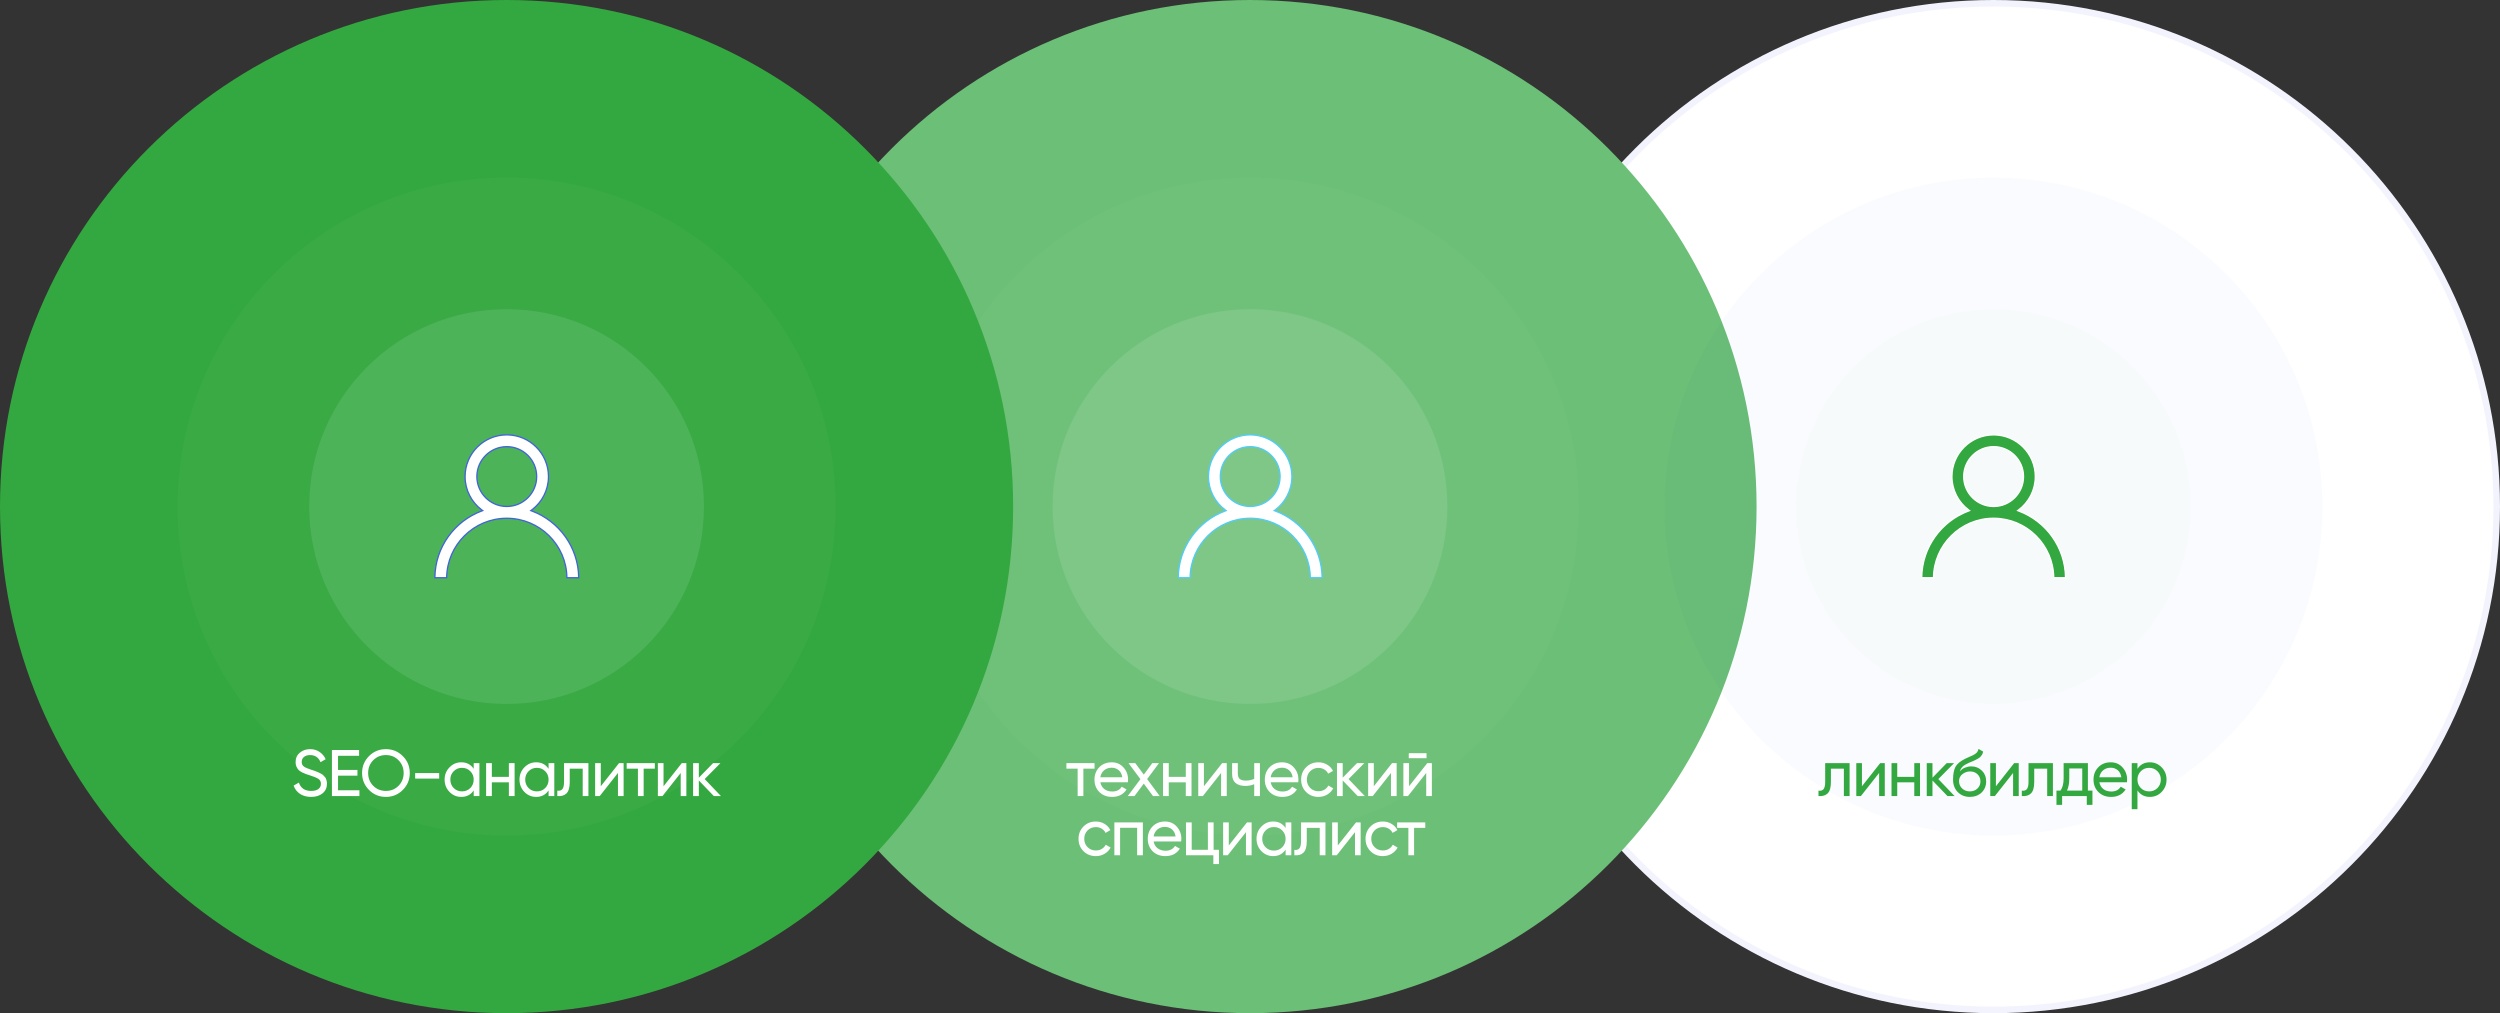 <svg width="380" height="154" viewBox="0 0 380 154" fill="none" xmlns="http://www.w3.org/2000/svg">
<rect x="0" y="0" width="380" height="154" fill="#333333" stroke="none"/>
<g clip-path="url(#clip0_5040_76)">
<path d="M379.5 77C379.5 34.75 345.25 0.5 303 0.5C260.75 0.5 226.5 34.75 226.5 77C226.5 119.25 260.75 153.5 303 153.5C345.25 153.5 379.5 119.25 379.5 77Z" fill="white" stroke="#F3F3FD"/>
<path d="M267 77C267 34.474 232.526 0 190 0C147.474 0 113 34.474 113 77C113 119.526 147.474 154 190 154C232.526 154 267 119.526 267 77Z" fill="#6BBF76"/>
<path opacity="0.1" d="M220 77C220 93.569 206.569 107 190 107C173.431 107 160 93.569 160 77C160 60.431 173.431 47 190 47C206.569 47 220 60.431 220 77Z" fill="white"/>
<path opacity="0.02" d="M353 77C353 104.615 330.615 127 303 127C275.385 127 253 104.615 253 77C253 49.385 275.385 27 303 27C330.615 27 353 49.385 353 77Z" fill="#2C52D5"/>
<path opacity="0.03" d="M333 77C333 93.569 319.569 107 303 107C286.431 107 273 93.569 273 77C273 60.431 286.431 47 303 47C319.569 47 333 60.431 333 77Z" fill="#8BE394"/>
<path opacity="0.03" d="M240 77C240 104.615 217.615 127 190 127C162.385 127 140 104.615 140 77C140 49.385 162.385 27 190 27C217.615 27 240 49.385 240 77Z" fill="white"/>
<path d="M193.835 77.504L193.689 77.614L193.86 77.677C197.974 79.222 200.918 83.178 200.96 87.814H199.167C199.114 82.821 195.035 78.776 190.03 78.776C185.025 78.776 180.947 82.821 180.893 87.814H179.1C179.142 83.178 182.086 79.222 186.2 77.677L186.37 77.614L186.225 77.504C184.687 76.346 183.692 74.506 183.692 72.438C183.692 68.944 186.535 66.1 190.03 66.1C193.525 66.1 196.368 68.944 196.368 72.438C196.368 74.506 195.372 76.346 193.835 77.504ZM190.03 67.892C187.523 67.892 185.484 69.931 185.484 72.438C185.484 74.945 187.523 76.984 190.03 76.984C192.537 76.984 194.576 74.945 194.576 72.438C194.576 69.931 192.537 67.892 190.03 67.892Z" fill="white" stroke="#4FCCFB" stroke-width="0.2"/>
<path d="M166.372 116V116.84H164.672V121H163.802V116.84H162.092V116H166.372ZM167.249 118.9C167.336 119.347 167.539 119.693 167.859 119.94C168.186 120.187 168.586 120.31 169.059 120.31C169.719 120.31 170.199 120.067 170.499 119.58L171.239 120C170.752 120.753 170.019 121.13 169.039 121.13C168.246 121.13 167.599 120.883 167.099 120.39C166.606 119.89 166.359 119.26 166.359 118.5C166.359 117.747 166.602 117.12 167.089 116.62C167.576 116.12 168.206 115.87 168.979 115.87C169.712 115.87 170.309 116.13 170.769 116.65C171.236 117.163 171.469 117.783 171.469 118.51C171.469 118.637 171.459 118.767 171.439 118.9H167.249ZM168.979 116.69C168.512 116.69 168.126 116.823 167.819 117.09C167.512 117.35 167.322 117.7 167.249 118.14H170.589C170.516 117.667 170.329 117.307 170.029 117.06C169.729 116.813 169.379 116.69 168.979 116.69ZM176.275 121H175.255L173.855 119.11L172.445 121H171.425L173.345 118.43L171.535 116H172.565L173.855 117.74L175.145 116H176.165L174.365 118.42L176.275 121ZM180.241 116H181.111V121H180.241V118.91H177.651V121H176.781V116H177.651V118.08H180.241V116ZM185.765 116H186.465V121H185.605V117.49L182.835 121H182.135V116H182.995V119.51L185.765 116ZM190.64 116H191.51V121H190.64V119.2C190.24 119.373 189.79 119.46 189.29 119.46C188.65 119.46 188.153 119.31 187.8 119.01C187.453 118.703 187.28 118.253 187.28 117.66V116H188.15V117.61C188.15 117.983 188.25 118.25 188.45 118.41C188.656 118.57 188.956 118.65 189.35 118.65C189.823 118.65 190.253 118.563 190.64 118.39V116ZM193.141 118.9C193.228 119.347 193.431 119.693 193.751 119.94C194.078 120.187 194.478 120.31 194.951 120.31C195.611 120.31 196.091 120.067 196.391 119.58L197.131 120C196.645 120.753 195.911 121.13 194.931 121.13C194.138 121.13 193.491 120.883 192.991 120.39C192.498 119.89 192.251 119.26 192.251 118.5C192.251 117.747 192.495 117.12 192.981 116.62C193.468 116.12 194.098 115.87 194.871 115.87C195.605 115.87 196.201 116.13 196.661 116.65C197.128 117.163 197.361 117.783 197.361 118.51C197.361 118.637 197.351 118.767 197.331 118.9H193.141ZM194.871 116.69C194.405 116.69 194.018 116.823 193.711 117.09C193.405 117.35 193.215 117.7 193.141 118.14H196.481C196.408 117.667 196.221 117.307 195.921 117.06C195.621 116.813 195.271 116.69 194.871 116.69ZM200.402 121.13C199.648 121.13 199.022 120.88 198.522 120.38C198.022 119.873 197.772 119.247 197.772 118.5C197.772 117.753 198.022 117.13 198.522 116.63C199.022 116.123 199.648 115.87 200.402 115.87C200.895 115.87 201.338 115.99 201.732 116.23C202.125 116.463 202.418 116.78 202.612 117.18L201.882 117.6C201.755 117.333 201.558 117.12 201.292 116.96C201.032 116.8 200.735 116.72 200.402 116.72C199.902 116.72 199.482 116.89 199.142 117.23C198.808 117.57 198.642 117.993 198.642 118.5C198.642 119 198.808 119.42 199.142 119.76C199.482 120.1 199.902 120.27 200.402 120.27C200.735 120.27 201.035 120.193 201.302 120.04C201.568 119.88 201.772 119.667 201.912 119.4L202.652 119.83C202.438 120.223 202.132 120.54 201.732 120.78C201.332 121.013 200.888 121.13 200.402 121.13ZM207.451 121H206.371L204.091 118.63V121H203.221V116H204.091V118.21L206.251 116H207.371L204.981 118.42L207.451 121ZM211.59 116H212.29V121H211.43V117.49L208.66 121H207.96V116H208.82V119.51L211.59 116ZM214.134 115.25V114.49H216.834V115.25H214.134ZM216.944 116H217.644V121H216.784V117.49L214.014 121H213.314V116H214.174V119.51L216.944 116ZM166.566 130.13C165.812 130.13 165.186 129.88 164.686 129.38C164.186 128.873 163.936 128.247 163.936 127.5C163.936 126.753 164.186 126.13 164.686 125.63C165.186 125.123 165.812 124.87 166.566 124.87C167.059 124.87 167.502 124.99 167.896 125.23C168.289 125.463 168.582 125.78 168.776 126.18L168.046 126.6C167.919 126.333 167.722 126.12 167.456 125.96C167.196 125.8 166.899 125.72 166.566 125.72C166.066 125.72 165.646 125.89 165.306 126.23C164.972 126.57 164.806 126.993 164.806 127.5C164.806 128 164.972 128.42 165.306 128.76C165.646 129.1 166.066 129.27 166.566 129.27C166.899 129.27 167.199 129.193 167.466 129.04C167.732 128.88 167.936 128.667 168.076 128.4L168.816 128.83C168.602 129.223 168.296 129.54 167.896 129.78C167.496 130.013 167.052 130.13 166.566 130.13ZM173.714 125V130H172.844V125.83H170.254V130H169.384V125H173.714ZM175.349 127.9C175.435 128.347 175.639 128.693 175.959 128.94C176.285 129.187 176.685 129.31 177.159 129.31C177.819 129.31 178.299 129.067 178.599 128.58L179.339 129C178.852 129.753 178.119 130.13 177.139 130.13C176.345 130.13 175.699 129.883 175.199 129.39C174.705 128.89 174.459 128.26 174.459 127.5C174.459 126.747 174.702 126.12 175.189 125.62C175.675 125.12 176.305 124.87 177.079 124.87C177.812 124.87 178.409 125.13 178.869 125.65C179.335 126.163 179.569 126.783 179.569 127.51C179.569 127.637 179.559 127.767 179.539 127.9H175.349ZM177.079 125.69C176.612 125.69 176.225 125.823 175.919 126.09C175.612 126.35 175.422 126.7 175.349 127.14H178.689C178.615 126.667 178.429 126.307 178.129 126.06C177.829 125.813 177.479 125.69 177.079 125.69ZM184.469 129.17H185.289V131.34H184.429V130H180.269V125H181.139V129.17H183.599V125H184.469V129.17ZM189.546 125H190.246V130H189.386V126.49L186.616 130H185.916V125H186.776V128.51L189.546 125ZM195.41 125H196.28V130H195.41V129.14C194.977 129.8 194.347 130.13 193.52 130.13C192.82 130.13 192.224 129.877 191.73 129.37C191.237 128.857 190.99 128.233 190.99 127.5C190.99 126.767 191.237 126.147 191.73 125.64C192.224 125.127 192.82 124.87 193.52 124.87C194.347 124.87 194.977 125.2 195.41 125.86V125ZM193.63 129.29C194.137 129.29 194.56 129.12 194.9 128.78C195.24 128.433 195.41 128.007 195.41 127.5C195.41 126.993 195.24 126.57 194.9 126.23C194.56 125.883 194.137 125.71 193.63 125.71C193.13 125.71 192.71 125.883 192.37 126.23C192.03 126.57 191.86 126.993 191.86 127.5C191.86 128.007 192.03 128.433 192.37 128.78C192.71 129.12 193.13 129.29 193.63 129.29ZM201.468 125V130H200.598V125.84H198.628V127.88C198.628 128.7 198.462 129.273 198.128 129.6C197.802 129.92 197.338 130.053 196.738 130V129.18C197.078 129.227 197.332 129.153 197.498 128.96C197.672 128.76 197.758 128.393 197.758 127.86V125H201.468ZM206.117 125H206.817V130H205.957V126.49L203.187 130H202.487V125H203.347V128.51L206.117 125ZM210.191 130.13C209.438 130.13 208.811 129.88 208.311 129.38C207.811 128.873 207.561 128.247 207.561 127.5C207.561 126.753 207.811 126.13 208.311 125.63C208.811 125.123 209.438 124.87 210.191 124.87C210.684 124.87 211.128 124.99 211.521 125.23C211.914 125.463 212.208 125.78 212.401 126.18L211.671 126.6C211.544 126.333 211.348 126.12 211.081 125.96C210.821 125.8 210.524 125.72 210.191 125.72C209.691 125.72 209.271 125.89 208.931 126.23C208.598 126.57 208.431 126.993 208.431 127.5C208.431 128 208.598 128.42 208.931 128.76C209.271 129.1 209.691 129.27 210.191 129.27C210.524 129.27 210.824 129.193 211.091 129.04C211.358 128.88 211.561 128.667 211.701 128.4L212.441 128.83C212.228 129.223 211.921 129.54 211.521 129.78C211.121 130.013 210.678 130.13 210.191 130.13ZM216.642 125V125.84H214.942V130H214.072V125.84H212.362V125H216.642Z" fill="white"/>
<path d="M154 77C154 34.474 119.526 0 77 0C34.474 0 0 34.474 0 77C0 119.526 34.474 154 77 154C119.526 154 154 119.526 154 77Z" fill="#34A840"/>
<path opacity="0.1" d="M107 77C107 93.569 93.569 107 77 107C60.431 107 47 93.569 47 77C47 60.431 60.431 47 77 47C93.569 47 107 60.431 107 77Z" fill="white"/>
<path opacity="0.03" d="M127 77C127 104.615 104.615 127 77 127C49.385 127 27 104.615 27 77C27 49.385 49.385 27 77 27C104.615 27 127 49.385 127 77Z" fill="#F5F7FD"/>
<path d="M80.835 77.504L80.689 77.614L80.86 77.677C84.974 79.222 87.918 83.178 87.96 87.814H86.168C86.114 82.821 82.035 78.776 77.03 78.776C72.025 78.776 67.947 82.821 67.893 87.814H66.101C66.142 83.178 69.086 79.222 73.2 77.677L73.371 77.614L73.225 77.504C71.688 76.346 70.692 74.506 70.692 72.438C70.692 68.944 73.535 66.1 77.03 66.1C80.525 66.1 83.368 68.944 83.368 72.438C83.368 74.506 82.373 76.346 80.835 77.504ZM77.03 67.892C74.523 67.892 72.484 69.931 72.484 72.438C72.484 74.945 74.523 76.984 77.03 76.984C79.537 76.984 81.576 74.945 81.576 72.438C81.576 69.931 79.537 67.892 77.03 67.892Z" fill="white" stroke="#4163D9" stroke-width="0.2"/>
<path d="M47.28 121.13C46.627 121.13 46.067 120.977 45.6 120.67C45.14 120.363 44.817 119.943 44.63 119.41L45.43 118.95C45.703 119.797 46.327 120.22 47.3 120.22C47.78 120.22 48.147 120.123 48.4 119.93C48.653 119.73 48.78 119.467 48.78 119.14C48.78 118.807 48.653 118.557 48.4 118.39C48.147 118.223 47.723 118.047 47.13 117.86C46.837 117.767 46.613 117.693 46.46 117.64C46.307 117.58 46.113 117.493 45.88 117.38C45.653 117.26 45.483 117.14 45.37 117.02C45.257 116.893 45.153 116.73 45.06 116.53C44.973 116.33 44.93 116.103 44.93 115.85C44.93 115.243 45.143 114.763 45.57 114.41C45.997 114.05 46.517 113.87 47.13 113.87C47.683 113.87 48.163 114.01 48.57 114.29C48.983 114.57 49.293 114.94 49.5 115.4L48.72 115.85C48.42 115.13 47.89 114.77 47.13 114.77C46.75 114.77 46.443 114.863 46.21 115.05C45.977 115.237 45.86 115.49 45.86 115.81C45.86 116.117 45.97 116.35 46.19 116.51C46.41 116.67 46.79 116.837 47.33 117.01C47.523 117.07 47.66 117.113 47.74 117.14C47.82 117.167 47.943 117.213 48.11 117.28C48.283 117.347 48.41 117.4 48.49 117.44C48.57 117.48 48.677 117.537 48.81 117.61C48.95 117.683 49.053 117.753 49.12 117.82C49.187 117.887 49.263 117.97 49.35 118.07C49.443 118.163 49.51 118.26 49.55 118.36C49.59 118.46 49.623 118.577 49.65 118.71C49.683 118.837 49.7 118.973 49.7 119.12C49.7 119.733 49.477 120.223 49.03 120.59C48.583 120.95 48 121.13 47.28 121.13ZM51.382 120.12H54.632V121H50.452V114H54.582V114.88H51.382V117.03H54.332V117.9H51.382V120.12ZM61.226 120.07C60.526 120.777 59.67 121.13 58.656 121.13C57.643 121.13 56.786 120.777 56.086 120.07C55.386 119.363 55.036 118.507 55.036 117.5C55.036 116.487 55.386 115.63 56.086 114.93C56.786 114.223 57.643 113.87 58.656 113.87C59.67 113.87 60.526 114.223 61.226 114.93C61.933 115.63 62.286 116.487 62.286 117.5C62.286 118.507 61.933 119.363 61.226 120.07ZM56.726 119.44C57.246 119.96 57.89 120.22 58.656 120.22C59.423 120.22 60.063 119.96 60.576 119.44C61.096 118.913 61.356 118.267 61.356 117.5C61.356 116.727 61.096 116.08 60.576 115.56C60.063 115.033 59.423 114.77 58.656 114.77C57.89 114.77 57.246 115.033 56.726 115.56C56.213 116.08 55.956 116.727 55.956 117.5C55.956 118.267 56.213 118.913 56.726 119.44ZM63.104 118.35V117.51H66.754V118.35H63.104ZM72.001 116H72.871V121H72.001V120.14C71.567 120.8 70.937 121.13 70.111 121.13C69.411 121.13 68.814 120.877 68.321 120.37C67.827 119.857 67.581 119.233 67.581 118.5C67.581 117.767 67.827 117.147 68.321 116.64C68.814 116.127 69.411 115.87 70.111 115.87C70.937 115.87 71.567 116.2 72.001 116.86V116ZM70.221 120.29C70.727 120.29 71.151 120.12 71.491 119.78C71.831 119.433 72.001 119.007 72.001 118.5C72.001 117.993 71.831 117.57 71.491 117.23C71.151 116.883 70.727 116.71 70.221 116.71C69.721 116.71 69.301 116.883 68.961 117.23C68.621 117.57 68.451 117.993 68.451 118.5C68.451 119.007 68.621 119.433 68.961 119.78C69.301 120.12 69.721 120.29 70.221 120.29ZM77.349 116H78.219V121H77.349V118.91H74.759V121H73.889V116H74.759V118.08H77.349V116ZM83.383 116H84.253V121H83.383V120.14C82.95 120.8 82.32 121.13 81.493 121.13C80.793 121.13 80.197 120.877 79.703 120.37C79.21 119.857 78.963 119.233 78.963 118.5C78.963 117.767 79.21 117.147 79.703 116.64C80.197 116.127 80.793 115.87 81.493 115.87C82.32 115.87 82.95 116.2 83.383 116.86V116ZM81.603 120.29C82.11 120.29 82.533 120.12 82.873 119.78C83.213 119.433 83.383 119.007 83.383 118.5C83.383 117.993 83.213 117.57 82.873 117.23C82.533 116.883 82.11 116.71 81.603 116.71C81.103 116.71 80.683 116.883 80.343 117.23C80.003 117.57 79.833 117.993 79.833 118.5C79.833 119.007 80.003 119.433 80.343 119.78C80.683 120.12 81.103 120.29 81.603 120.29ZM89.441 116V121H88.571V116.84H86.601V118.88C86.601 119.7 86.435 120.273 86.101 120.6C85.775 120.92 85.311 121.053 84.711 121V120.18C85.051 120.227 85.305 120.153 85.471 119.96C85.645 119.76 85.731 119.393 85.731 118.86V116H89.441ZM94.09 116H94.79V121H93.93V117.49L91.16 121H90.46V116H91.32V119.51L94.09 116ZM99.534 116V116.84H97.834V121H96.964V116.84H95.254V116H99.534ZM103.627 116H104.327V121H103.467V117.49L100.697 121H99.996V116H100.857V119.51L103.627 116ZM109.581 121H108.501L106.221 118.63V121H105.351V116H106.221V118.21L108.381 116H109.501L107.111 118.42L109.581 121Z" fill="white"/>
<path d="M306.835 77.504L306.689 77.614L306.86 77.677C310.974 79.222 313.918 83.178 313.96 87.814H312.167C312.114 82.821 308.035 78.776 303.03 78.776C298.025 78.776 293.947 82.821 293.893 87.814H292.1C292.142 83.178 295.086 79.222 299.2 77.677L299.37 77.614L299.225 77.504C297.687 76.346 296.692 74.506 296.692 72.438C296.692 68.944 299.535 66.1 303.03 66.1C306.525 66.1 309.368 68.944 309.368 72.438C309.368 74.506 308.372 76.346 306.835 77.504ZM303.03 67.892C300.523 67.892 298.484 69.931 298.484 72.438C298.484 74.945 300.523 76.984 303.03 76.984C305.537 76.984 307.576 74.945 307.576 72.438C307.576 69.931 305.537 67.892 303.03 67.892Z" fill="#34A840" stroke="white" stroke-width="0.2"/>
<path d="M281.138 116V121H280.268V116.84H278.298V118.88C278.298 119.7 278.131 120.273 277.798 120.6C277.471 120.92 277.008 121.053 276.408 121V120.18C276.748 120.227 277.001 120.153 277.168 119.96C277.341 119.76 277.428 119.393 277.428 118.86V116H281.138ZM285.786 116H286.486V121H285.626V117.49L282.856 121H282.156V116H283.016V119.51L285.786 116ZM290.971 116H291.841V121H290.971V118.91H288.381V121H287.511V116H288.381V118.08H290.971V116ZM297.095 121H296.015L293.735 118.63V121H292.865V116H293.735V118.21L295.895 116H297.015L294.625 118.42L297.095 121ZM299.415 121.13C298.675 121.13 298.065 120.887 297.585 120.4C297.105 119.913 296.865 119.287 296.865 118.52C296.865 117.667 296.988 117.01 297.235 116.55C297.488 116.09 298.002 115.673 298.775 115.3C298.915 115.233 299.105 115.147 299.345 115.04C299.592 114.933 299.772 114.853 299.885 114.8C299.998 114.74 300.125 114.663 300.265 114.57C300.405 114.47 300.508 114.363 300.575 114.25C300.648 114.13 300.702 113.993 300.735 113.84L301.435 114.24C301.415 114.347 301.388 114.447 301.355 114.54C301.322 114.627 301.272 114.713 301.205 114.8C301.145 114.88 301.092 114.95 301.045 115.01C300.998 115.07 300.918 115.137 300.805 115.21C300.698 115.277 300.618 115.327 300.565 115.36C300.518 115.393 300.422 115.443 300.275 115.51C300.135 115.577 300.038 115.623 299.985 115.65C299.938 115.67 299.828 115.717 299.655 115.79C299.482 115.857 299.375 115.9 299.335 115.92C298.882 116.113 298.548 116.31 298.335 116.51C298.128 116.71 297.978 116.963 297.885 117.27C298.098 117.003 298.365 116.807 298.685 116.68C299.005 116.553 299.325 116.49 299.645 116.49C300.272 116.49 300.802 116.703 301.235 117.13C301.675 117.557 301.895 118.107 301.895 118.78C301.895 119.46 301.662 120.023 301.195 120.47C300.728 120.91 300.135 121.13 299.415 121.13ZM298.245 119.85C298.558 120.143 298.948 120.29 299.415 120.29C299.882 120.29 300.265 120.147 300.565 119.86C300.872 119.573 301.025 119.213 301.025 118.78C301.025 118.333 300.878 117.97 300.585 117.69C300.298 117.403 299.918 117.26 299.445 117.26C299.018 117.26 298.632 117.397 298.285 117.67C297.945 117.937 297.775 118.29 297.775 118.73C297.775 119.183 297.932 119.557 298.245 119.85ZM306.149 116H306.849V121H305.989V117.49L303.219 121H302.519V116H303.379V119.51L306.149 116ZM312.043 116V121H311.173V116.84H309.203V118.88C309.203 119.7 309.036 120.273 308.703 120.6C308.376 120.92 307.913 121.053 307.313 121V120.18C307.653 120.227 307.906 120.153 308.073 119.96C308.246 119.76 308.333 119.393 308.333 118.86V116H312.043ZM317.361 120.17H318.051V122.34H317.191V121H313.441V122.34H312.581V120.17H313.191C313.511 119.73 313.671 119.113 313.671 118.32V116H317.361V120.17ZM314.181 120.17H316.501V116.81H314.531V118.32C314.531 119.067 314.415 119.683 314.181 120.17ZM319.104 118.9C319.19 119.347 319.394 119.693 319.714 119.94C320.04 120.187 320.44 120.31 320.914 120.31C321.574 120.31 322.054 120.067 322.354 119.58L323.094 120C322.607 120.753 321.874 121.13 320.894 121.13C320.1 121.13 319.454 120.883 318.954 120.39C318.46 119.89 318.214 119.26 318.214 118.5C318.214 117.747 318.457 117.12 318.944 116.62C319.43 116.12 320.06 115.87 320.834 115.87C321.567 115.87 322.164 116.13 322.624 116.65C323.09 117.163 323.324 117.783 323.324 118.51C323.324 118.637 323.314 118.767 323.294 118.9H319.104ZM320.834 116.69C320.367 116.69 319.98 116.823 319.674 117.09C319.367 117.35 319.177 117.7 319.104 118.14H322.444C322.37 117.667 322.184 117.307 321.884 117.06C321.584 116.813 321.234 116.69 320.834 116.69ZM326.784 115.87C327.484 115.87 328.081 116.127 328.574 116.64C329.067 117.147 329.314 117.767 329.314 118.5C329.314 119.233 329.067 119.857 328.574 120.37C328.081 120.877 327.484 121.13 326.784 121.13C325.957 121.13 325.327 120.8 324.894 120.14V123H324.024V116H324.894V116.86C325.327 116.2 325.957 115.87 326.784 115.87ZM326.674 120.29C327.174 120.29 327.594 120.12 327.934 119.78C328.274 119.433 328.444 119.007 328.444 118.5C328.444 117.993 328.274 117.57 327.934 117.23C327.594 116.883 327.174 116.71 326.674 116.71C326.167 116.71 325.744 116.883 325.404 117.23C325.064 117.57 324.894 117.993 324.894 118.5C324.894 119.007 325.064 119.433 325.404 119.78C325.744 120.12 326.167 120.29 326.674 120.29Z" fill="#34A840"/>
</g>
<defs>
<clipPath id="clip0_5040_76">
<rect width="380" height="154" fill="white"/>
</clipPath>
</defs>
</svg>
